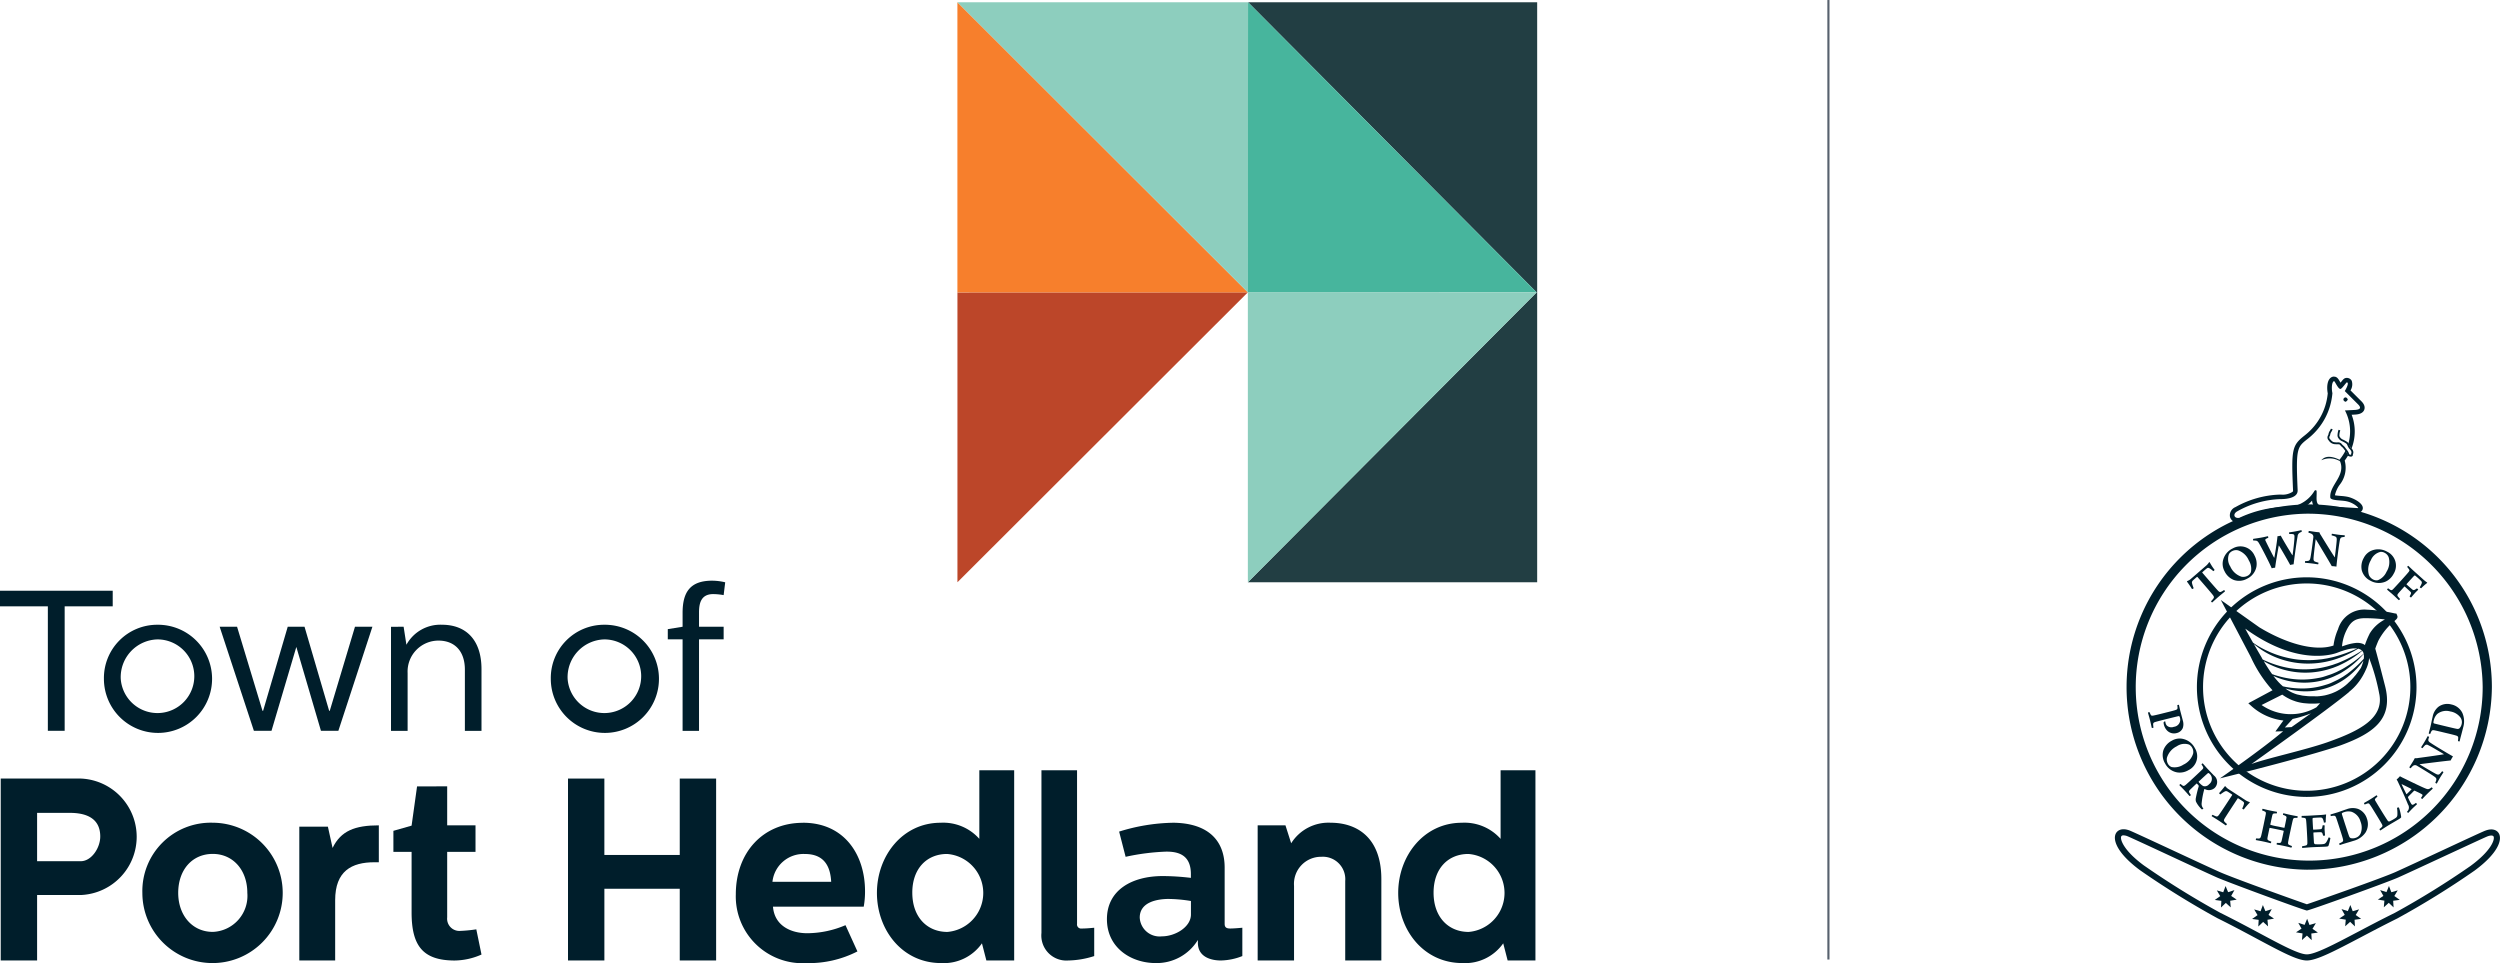 <svg xmlns="http://www.w3.org/2000/svg" width="245" height="94.382" viewBox="0 0 245 94.382">
  <g id="Group_4411" data-name="Group 4411" transform="translate(-81.822 -81.188)">
    <path id="Path_3253" data-name="Path 3253" d="M89.87,301.085a5.712,5.712,0,0,1,.076,11.411H85.591v6.418H82.026V301.085Zm-4.279,8.1H89.87c1.045,0,1.91-1.3,1.91-2.419,0-1.859-1.478-2.318-2.98-2.318H85.591Z" transform="translate(-0.133 -143.599)" fill="#001e2b"/>
    <path id="Path_3254" data-name="Path 3254" d="M128.93,313.562a6.877,6.877,0,1,1-6.9,6.877,6.7,6.7,0,0,1,6.9-6.877m-3.388,6.877c0,2.191,1.375,3.821,3.388,3.821a3.533,3.533,0,0,0,3.386-3.821c0-2.267-1.426-3.821-3.386-3.821-2.013,0-3.388,1.554-3.388,3.821" transform="translate(-26.256 -151.747)" fill="#001e2b"/>
    <path id="Path_3255" data-name="Path 3255" d="M169.16,314.426l.46,2.088c.814-1.679,2.189-2.215,4.532-2.215v3.617h-.433c-2.24,0-3.846.866-3.846,3.718v5.909h-3.514V314.426Z" transform="translate(-55.205 -152.227)" fill="#001e2b"/>
    <path id="Path_3256" data-name="Path 3256" d="M198.2,303.288v3.821h2.776v2.6H198.2v6.418a1.2,1.2,0,0,0,1.3,1.325,13.764,13.764,0,0,0,1.554-.153l.509,2.471a6.639,6.639,0,0,1-2.622.585c-3.135,0-4.229-1.453-4.229-4.711v-5.935h-1.783v-2.063l1.783-.509.536-3.846Z" transform="translate(-72.554 -145.037)" fill="#001e2b"/>
    <path id="Path_3257" data-name="Path 3257" d="M245.813,301.087v7.487H253.2v-7.487h3.565v17.827H253.2v-7.028h-7.386v7.028h-3.565V301.087Z" transform="translate(-104.763 -143.6)" fill="#001e2b"/>
    <path id="Path_3258" data-name="Path 3258" d="M296.233,313.566c4.1,0,6.088,3.182,6.088,6.7a8.557,8.557,0,0,1-.128,1.527H293.3c.152,1.886,1.783,2.6,3.361,2.6a9.665,9.665,0,0,0,3.745-.789l1.17,2.572a10.45,10.45,0,0,1-4.991,1.146,6.546,6.546,0,0,1-6.927-6.75c0-4.074,2.648-7,6.57-7m2.776,5.781c-.076-1.451-.637-2.724-2.572-2.724a3.057,3.057,0,0,0-3.184,2.724Z" transform="translate(-135.726 -151.749)" fill="#001e2b"/>
    <path id="Path_3259" data-name="Path 3259" d="M342.96,298.736v18.643h-2.725l-.433-1.68a4.567,4.567,0,0,1-4,1.935c-3.821,0-6.292-3.26-6.292-6.877s2.5-6.875,6.241-6.875a4.73,4.73,0,0,1,3.794,1.579v-6.725Zm-9.983,12c0,2.42,1.478,3.846,3.437,3.846a3.832,3.832,0,0,0-.025-7.64c-1.987,0-3.413,1.426-3.413,3.794" transform="translate(-161.749 -142.065)" fill="#001e2b"/>
    <path id="Path_3260" data-name="Path 3260" d="M379.462,298.738v15.053a.4.4,0,0,0,.458.458c.356,0,.688-.025,1.224-.076v2.776a8.734,8.734,0,0,1-2.547.433,2.454,2.454,0,0,1-2.624-2.7V298.738Z" transform="translate(-192.089 -142.066)" fill="#001e2b"/>
    <path id="Path_3261" data-name="Path 3261" d="M400.861,313.564c3.285,0,5.144,1.529,5.144,4.406v5.5c0,.357.179.46.561.46.2,0,.637-.025,1.172-.076v2.776a5.949,5.949,0,0,1-2.114.433c-.841,0-2.242-.28-2.242-1.731v-.28a4.733,4.733,0,0,1-4.126,2.265c-2.42,0-4.788-1.5-4.788-4.3,0-2.852,2.444-4.227,5.476-4.227a23.888,23.888,0,0,1,2.751.177v-.381c0-1.935-1.325-2.191-2.395-2.191a22.036,22.036,0,0,0-4,.509l-.637-2.471a18.617,18.617,0,0,1,5.2-.866m-.28,7.463c-1.146,0-2.9.28-2.9,1.834a1.947,1.947,0,0,0,2.164,1.834c1.325,0,2.854-.917,2.854-2.141v-1.323a14.328,14.328,0,0,0-2.114-.2" transform="translate(-204.167 -151.748)" fill="#001e2b"/>
    <path id="Path_3262" data-name="Path 3262" d="M439.763,313.819l.56,1.758a4.311,4.311,0,0,1,3.87-2.014c2.446,0,4.967,1.325,4.967,5.528v7.971H445.62V319.27a2.2,2.2,0,0,0-2.341-2.37,2.653,2.653,0,0,0-2.675,2.852v7.31h-3.565V313.819Z" transform="translate(-231.966 -151.747)" fill="#001e2b"/>
    <path id="Path_3263" data-name="Path 3263" d="M490.189,298.736v18.643h-2.724l-.433-1.68a4.567,4.567,0,0,1-4,1.935c-3.821,0-6.292-3.26-6.292-6.877s2.5-6.875,6.24-6.875a4.73,4.73,0,0,1,3.794,1.579v-6.725Zm-9.983,12c0,2.42,1.477,3.846,3.437,3.846a3.832,3.832,0,0,0-.025-7.64c-1.987,0-3.412,1.426-3.412,3.794" transform="translate(-257.894 -142.065)" fill="#001e2b"/>
    <path id="Path_3264" data-name="Path 3264" d="M92.868,248.029v1.531H88.159v12.2H86.511v-12.2H81.822v-1.531Z" transform="translate(0 -108.952)" fill="#001e2b"/>
    <path id="Path_3265" data-name="Path 3265" d="M116.411,257.645a5.3,5.3,0,1,1-5.239,5.3,5.221,5.221,0,0,1,5.239-5.3m-3.59,5.3a3.609,3.609,0,1,0,3.59-3.864,3.7,3.7,0,0,0-3.59,3.864" transform="translate(-19.166 -115.231)" fill="#001e2b"/>
    <path id="Path_3266" data-name="Path 3266" d="M145.568,258.208l2.492,8.239h.06l2.413-8.239h1.647l2.413,8.239h.06l2.471-8.239h1.708l-3.337,10.2h-1.706l-2.413-8.221-2.434,8.221h-1.725l-3.355-10.2Z" transform="translate(-40.514 -115.599)" fill="#001e2b"/>
    <path id="Path_3267" data-name="Path 3267" d="M193.5,257.84l.274,1.766a3.786,3.786,0,0,1,3.493-1.962c2.275,0,3.864,1.412,3.864,4.354v6.043h-1.628v-6c0-1.766-.96-2.844-2.591-2.844a3.032,3.032,0,0,0-3.021,3.178v5.67h-1.628v-10.2Z" transform="translate(-72.123 -115.231)" fill="#001e2b"/>
    <path id="Path_3268" data-name="Path 3268" d="M242.631,257.645a5.3,5.3,0,1,1-5.239,5.3,5.221,5.221,0,0,1,5.239-5.3m-3.59,5.3a3.609,3.609,0,1,0,3.59-3.864,3.7,3.7,0,0,0-3.59,3.864" transform="translate(-101.592 -115.231)" fill="#001e2b"/>
    <path id="Path_3269" data-name="Path 3269" d="M275.9,246.613a6.07,6.07,0,0,0-1.02-.1c-1.2,0-1.393.9-1.393,1.805v1.393H275.9v1.237h-2.413v8.967h-1.61v-8.967h-1.451v-1l1.451-.235v-1.354c0-2,.707-3.16,2.9-3.16a5.619,5.619,0,0,1,1.276.159Z" transform="translate(-123.161 -107.104)" fill="#001e2b"/>
    <path id="Path_3270" data-name="Path 3270" d="M434.29,81.819l28.282,28.434-28.3,28.407h28.354V81.819Z" transform="translate(-230.161 -0.412)" fill="#223e43"/>
    <path id="Path_3271" data-name="Path 3271" d="M352.243,163.77v28.4l28.461-28.41Z" transform="translate(-176.592 -53.923)" fill="#bc4629"/>
    <path id="Path_3272" data-name="Path 3272" d="M352.231,110.251H380.7L352.231,81.817Z" transform="translate(-176.584 -0.411)" fill="#f77f2c"/>
    <path id="Path_3273" data-name="Path 3273" d="M352.231,81.819,380.7,110.253l.016-28.434Z" transform="translate(-176.584 -0.412)" fill="#8dcebe"/>
    <path id="Path_3274" data-name="Path 3274" d="M434.271,110.273l28.3-.019L434.29,81.822Z" transform="translate(-230.159 -0.414)" fill="#47b59d"/>
    <path id="Path_3275" data-name="Path 3275" d="M434.271,163.767v28.407l28.3-28.407Z" transform="translate(-230.159 -53.926)" fill="#8dcebe"/>
    <rect id="Rectangle_2375" data-name="Rectangle 2375" width="0.209" height="94.032" transform="translate(260.903 81.19)" fill="#57616e"/>
    <path id="Path_3276" data-name="Path 3276" d="M743.917,193.437c.118,0,.212.165.212.212s-.152.212-.212.212-.214-.095-.214-.212a.214.214,0,0,1,.214-.212" transform="translate(-432.227 -73.302)" fill="#001e2b"/>
    <path id="Path_3277" data-name="Path 3277" d="M741.507,205.011a.642.642,0,0,1-.2-.041.237.237,0,0,1-.171-.194.518.518,0,0,0-.074-.173c-.07-.107-.122-.171-.169-.233a1.865,1.865,0,0,1-.117-.154.738.738,0,0,0-.142-.149,1.166,1.166,0,0,1-.185-.19c-.054-.074-.113-.078-.278-.078-.056,0-.118,0-.188-.006a.765.765,0,0,1-.653-.363.4.4,0,0,1-.068-.511.279.279,0,0,0,.033-.093.862.862,0,0,1,.142-.356,1.14,1.14,0,0,0,.1-.2l.171.058a1.392,1.392,0,0,1-.113.229.827.827,0,0,0-.12.266.383.383,0,0,1-.052.171.232.232,0,0,0,.043.315c.221.257.287.282.53.3.066.006.123.006.177.006a.45.45,0,0,1,.42.151,1.137,1.137,0,0,0,.161.165.872.872,0,0,1,.174.183,1.631,1.631,0,0,0,.107.142,2.607,2.607,0,0,1,.179.245.81.81,0,0,1,.1.224c.017.06.017.06.05.07.111.035.146.035.156.031a.214.214,0,0,1,.013-.126.284.284,0,0,0-.033-.27c-.06-.105-.074-.117-.093-.132a.692.692,0,0,1-.146-.184,1.151,1.151,0,0,1-.105-.214.376.376,0,0,0-.192-.223,3.1,3.1,0,0,0-.292-.161.792.792,0,0,1-.336-.233c-.017-.023-.031-.041-.043-.06a.452.452,0,0,1-.105-.346,1.771,1.771,0,0,1,.1-.5l.171.062a1.527,1.527,0,0,0-.091.439.293.293,0,0,0,.07.239c.015.018.031.041.048.066a.71.71,0,0,0,.266.173,2.677,2.677,0,0,1,.313.171.553.553,0,0,1,.262.307.982.982,0,0,0,.089.185.555.555,0,0,0,.107.138.511.511,0,0,1,.136.181.449.449,0,0,1,.048.412.311.311,0,0,0-.017.078.166.166,0,0,1-.066.144.18.18,0,0,1-.113.033" transform="translate(-429.287 -79.072)" fill="#001e2b"/>
    <path id="Path_3278" data-name="Path 3278" d="M739.316,210.668a1.95,1.95,0,0,0-1.863-.113c.406-.493,1.1-.394,1.793-.048Z" transform="translate(-428.145 -84.259)" fill="#001e2b"/>
    <path id="Path_3279" data-name="Path 3279" d="M699.181,259.473a17.9,17.9,0,1,1,18.148-17.895,18.042,18.042,0,0,1-18.148,17.895m0-34.889a17,17,0,1,0,17.246,16.994,17.141,17.141,0,0,0-17.246-16.994" transform="translate(-391.303 -93.054)" fill="#001e2b"/>
    <path id="Path_3280" data-name="Path 3280" d="M713.085,244.248a10.76,10.76,0,1,0,10.76,10.76,10.771,10.771,0,0,0-10.76-10.76m0,20.918a10.158,10.158,0,1,1,10.158-10.158,10.169,10.169,0,0,1-10.158,10.158" transform="translate(-405.206 -106.483)" fill="#001e2b"/>
    <path id="Path_3281" data-name="Path 3281" d="M690.129,281.881c.021-.006.048,0,.053.008.008.029.013.086.031.159a.55.55,0,0,0,.138.26.657.657,0,0,0,.676.111.7.7,0,0,0,.6-.878.531.531,0,0,0-.06-.152.14.14,0,0,0-.078-.019c-.14.031-.422.1-1.127.274-.356.089-.89.225-1.156.3-.136.045-.208.091-.21.227a2.323,2.323,0,0,0,.033.323.2.2,0,0,1-.165.031c-.045-.183-.115-.517-.177-.766s-.148-.526-.2-.732a.22.22,0,0,1,.159-.041,2.4,2.4,0,0,0,.11.247c.06.116.148.109.307.074.181-.035.54-.12,1.117-.266.536-.134.828-.208.973-.256.167-.051.235-.095.233-.231,0-.074-.008-.156-.023-.257a.282.282,0,0,1,.161-.031c.029.12.085.4.148.651.091.346.152.569.241.915a1.2,1.2,0,0,1-.01.7.846.846,0,0,1-.606.5.951.951,0,0,1-.944-.258,1.25,1.25,0,0,1-.3-.55,1.444,1.444,0,0,1-.037-.229.328.328,0,0,1,.12-.113" transform="translate(-396.166 -130.003)" fill="#001e2b"/>
    <path id="Path_3282" data-name="Path 3282" d="M692.715,290.937a1.7,1.7,0,0,1,.837-.95,1.488,1.488,0,0,1,1.16-.155,1.72,1.72,0,0,1,1.088.878,1.51,1.51,0,0,1-.626,2.168,1.671,1.671,0,0,1-1.063.224,1.654,1.654,0,0,1-1.224-.88,1.589,1.589,0,0,1-.171-1.286m.81,1.636a1.568,1.568,0,0,0,1.156-.235,1.759,1.759,0,0,0,.952-1.082.827.827,0,0,0-.091-.573.765.765,0,0,0-.3-.309,1.348,1.348,0,0,0-1.218.169,1.828,1.828,0,0,0-.962,1.136.9.9,0,0,0,.107.581.677.677,0,0,0,.357.313" transform="translate(-398.886 -136.213)" fill="#001e2b"/>
    <path id="Path_3283" data-name="Path 3283" d="M699.669,296.813c.083.091.322.371.447.505.262.28.456.474.641.674a.811.811,0,0,1,.076,1.226.846.846,0,0,1-.981.1c-.01,0-.029.012-.033.023a7.572,7.572,0,0,0-.258,1.356.65.65,0,0,0,.173.538.355.355,0,0,1-.149.089,2.5,2.5,0,0,1-.583-.769.749.749,0,0,1-.017-.326,10.615,10.615,0,0,1,.274-1.127.173.173,0,0,0-.029-.169l-.14-.148s-.029,0-.037.006c-.222.208-.488.464-.63.6-.109.115-.13.177-.076.28a2.54,2.54,0,0,0,.155.233c.006.029-.105.119-.13.107-.072-.078-.229-.268-.49-.548s-.431-.443-.505-.519c0-.031.089-.124.12-.113.078.062.14.116.194.148.095.066.169.045.3-.062s.622-.559.847-.769c.365-.34.643-.6.785-.744.1-.1.117-.173.064-.268-.035-.06-.087-.144-.144-.223.006-.039.1-.115.128-.105m.565.946a.116.116,0,0,0-.08.027c-.1.083-.455.408-.88.806a.034.034,0,0,0-.006.048,1.59,1.59,0,0,0,.437.393.535.535,0,0,0,.581-.177.652.652,0,0,0,.072-1,.412.412,0,0,0-.124-.095" transform="translate(-401.975 -140.809)" fill="#001e2b"/>
    <path id="Path_3284" data-name="Path 3284" d="M707.884,307.094c-.155-.1-.381-.268-.662-.451-.363-.237-.594-.371-.728-.458a.206.206,0,0,1,.091-.136,2.95,2.95,0,0,0,.313.144c.136.052.206.012.34-.175.278-.385.819-1.222,1.264-1.9,0-.008.008-.043,0-.048-.074-.055-.338-.229-.458-.3a.266.266,0,0,0-.293.01,3.094,3.094,0,0,0-.4.272c-.029.006-.136-.1-.124-.136.148-.153.419-.482.555-.662a.061.061,0,0,1,.06,0,1.18,1.18,0,0,0,.336.3l1.535,1a1.625,1.625,0,0,0,.5.247c.013.008.017.041.015.052a5.072,5.072,0,0,0-.585.674c-.029,0-.157-.072-.157-.1a1.842,1.842,0,0,0,.167-.435.2.2,0,0,0-.076-.237c-.138-.105-.418-.282-.5-.328a.042.042,0,0,0-.039.023c-.4.61-1.131,1.719-1.28,1.974-.062.113-.088.2-.018.288a1.728,1.728,0,0,0,.254.239.217.217,0,0,1-.1.128" transform="translate(-407.928 -145.011)" fill="#001e2b"/>
    <path id="Path_3285" data-name="Path 3285" d="M719.652,309.625c.119.025.342.089.7.165s.567.105.7.134c.01.029-.015.148-.039.159a1.991,1.991,0,0,0-.243,0c-.107.015-.144.064-.183.216-.051.219-.111.509-.185.853a.053.053,0,0,0,.016.045,5.828,5.828,0,0,0,.713.163c.389.082.563.121.624.128.01,0,.035-.012.037-.029.054-.25.146-.688.189-.936a.168.168,0,0,0-.07-.187,1.094,1.094,0,0,0-.264-.113.19.19,0,0,1,.035-.161c.179.039.367.093.711.167.361.076.563.105.682.13a.206.206,0,0,1-.033.161,1.189,1.189,0,0,0-.255,0c-.1.014-.144.058-.184.216-.068.278-.119.517-.249,1.127-.078.365-.173.81-.206,1.016-.019.138-.015.217.068.266a1.464,1.464,0,0,0,.3.128c.01.027-.027.151-.056.161-.134-.029-.391-.1-.715-.169-.3-.064-.6-.113-.717-.136a.2.2,0,0,1,.029-.167,1.345,1.345,0,0,0,.264.01c.095-.006.148-.058.187-.212.048-.2.136-.618.206-.944a.036.036,0,0,0-.023-.041c-.095-.025-.4-.091-.639-.14-.515-.105-.682-.14-.713-.136-.006,0-.021.021-.021.027-.064.3-.152.713-.187.9-.027.154-.025.239.089.3a1.99,1.99,0,0,0,.272.116.225.225,0,0,1-.056.161c-.1-.021-.326-.087-.74-.175-.354-.074-.608-.113-.713-.136a.277.277,0,0,1,.035-.165c.118.01.175.012.247.012.144-.006.189-.08.247-.3.027-.1.128-.552.22-.991.1-.484.2-.956.223-1.086.023-.156.008-.217-.087-.264a1.672,1.672,0,0,0-.264-.107.253.253,0,0,1,.039-.161" transform="translate(-416.087 -149.176)" fill="#001e2b"/>
    <path id="Path_3286" data-name="Path 3286" d="M731.855,311.368c.177-.01.48-.012.74-.027l1.02-.058a5.818,5.818,0,0,0,.625-.06c.01,0,.021.008.023.018a5.764,5.764,0,0,0-.041.748.291.291,0,0,1-.181.027,1.151,1.151,0,0,0-.1-.353.23.23,0,0,0-.227-.14c-.124,0-.663.027-.733.041-.031.006-.052.07-.052.095.013.315.035.713.058,1.02,0,.019.018.039.033.037.159-.008.525-.023.692-.049.107-.01.144-.064.169-.177a1.214,1.214,0,0,0,.035-.192.321.321,0,0,1,.2,0c0,.118-.015.324,0,.491s.025.361.039.495a.3.3,0,0,1-.19.014c-.043-.14-.037-.14-.062-.206a.186.186,0,0,0-.181-.132c-.113,0-.515.019-.68.029-.014,0-.029.031-.027.041.01.287.039.695.053.938a.175.175,0,0,0,.122.173,5.126,5.126,0,0,0,.674,0c.231-.018.295-.047.4-.181a2.079,2.079,0,0,0,.237-.48.326.326,0,0,1,.178.058,4.625,4.625,0,0,1-.184.742c-.023.052-.052.085-.28.1-.429.025-.878.029-1.418.06-.29.016-.62.051-.876.066a.345.345,0,0,1-.01-.169,2.565,2.565,0,0,0,.375-.076c.1-.033.142-.1.138-.27,0-.225-.02-.647-.053-1.222-.023-.408-.051-.826-.072-.979s-.052-.2-.154-.222a1.454,1.454,0,0,0-.274-.029.224.224,0,0,1,0-.165" transform="translate(-424.479 -150.219)" fill="#001e2b"/>
    <path id="Path_3287" data-name="Path 3287" d="M740.048,310.051c.1-.033.544-.161.684-.206.344-.115.509-.185.913-.315a1.636,1.636,0,0,1,1.132-.016,1.491,1.491,0,0,1,.843.95,1.552,1.552,0,0,1-.144,1.362,2.067,2.067,0,0,1-1.173.808c-.291.093-.695.208-1.144.346l-.2.066c-.029-.023-.068-.144-.051-.161a1.9,1.9,0,0,0,.282-.138c.09-.056.117-.134.082-.278-.047-.2-.179-.608-.348-1.127-.142-.443-.256-.793-.332-1-.058-.132-.1-.167-.22-.171a1.808,1.808,0,0,0-.285.037.271.271,0,0,1-.035-.159m1.97,2.314a.84.84,0,0,0,.491-.025.783.783,0,0,0,.5-.461,1.558,1.558,0,0,0-.021-1.129,1.408,1.408,0,0,0-.876-.962,1.249,1.249,0,0,0-.752.043.567.567,0,0,0-.182.086.115.115,0,0,0-.021.087c.05.165.241.764.384,1.2s.286.888.344,1.016a.3.3,0,0,0,.132.144" transform="translate(-429.838 -149.042)" fill="#001e2b"/>
    <path id="Path_3288" data-name="Path 3288" d="M749.516,306.567c.161-.1.295-.165.629-.371.3-.188.461-.3.6-.39a.217.217,0,0,1,.086.138,2.3,2.3,0,0,0-.189.171c-.081.093-.064.148,0,.254s.247.418.513.849c.287.472.589.942.684,1.078a.164.164,0,0,0,.163.078,4.179,4.179,0,0,0,.625-.35.361.361,0,0,0,.161-.3,3.629,3.629,0,0,0-.037-.68.26.26,0,0,1,.188-.037,4.2,4.2,0,0,1,.219.925c.008.043-.027.095-.2.2-.326.2-.9.526-1.2.713s-.505.33-.639.414a.237.237,0,0,1-.088-.144,1.665,1.665,0,0,0,.239-.2c.072-.08.068-.142.012-.253s-.33-.571-.626-1.053-.447-.732-.552-.87c-.076-.115-.132-.165-.255-.124a2,2,0,0,0-.256.1c-.033-.017-.085-.122-.072-.146" transform="translate(-436.022 -146.682)" fill="#001e2b"/>
    <path id="Path_3289" data-name="Path 3289" d="M759.848,303.2c-.26-.653-.786-1.8-.95-2.143a1.7,1.7,0,0,0-.167-.307c.045-.039.107-.093.169-.155a2.14,2.14,0,0,0,.157-.169c.072.043.181.1.264.142.41.2,1.657.81,2.1,1,.392.171.439.175.744-.056a.325.325,0,0,1,.107.132c-.1.093-.272.247-.511.484-.262.26-.408.416-.519.536-.027-.01-.116-.087-.12-.12a1.178,1.178,0,0,0,.142-.227.093.093,0,0,0-.043-.116c-.163-.1-.525-.27-.717-.355a.085.085,0,0,0-.058.006c-.062.054-.181.179-.3.3-.171.169-.243.241-.287.291a.085.085,0,0,0-.008.072,4.2,4.2,0,0,0,.334.649c.053.053.107.095.227.018a1.437,1.437,0,0,0,.21-.144.306.306,0,0,1,.107.132c-.095.093-.262.237-.472.445-.154.154-.282.3-.391.41a.314.314,0,0,1-.118-.12.543.543,0,0,0,.1-.709m-.629-1.978c.126.264.346.713.462.946.01.019.021.021.031.019.043-.037.128-.12.241-.231s.206-.2.239-.245c0,0,0-.025-.01-.031-.2-.107-.7-.358-.948-.472,0,0-.014.008-.014.015" transform="translate(-442.041 -143.168)" fill="#001e2b"/>
    <path id="Path_3290" data-name="Path 3290" d="M762.313,292.168c.078-.142.225-.348.377-.608.07-.117.134-.235.159-.29a1.031,1.031,0,0,0,.34-.019c.7-.091,2.038-.278,2.508-.363,0,0,0-.01,0-.016-.562-.332-1.208-.725-1.519-.872a.259.259,0,0,0-.357.043,1.98,1.98,0,0,0-.212.247c-.027,0-.138-.068-.138-.089.064-.109.2-.3.361-.581.128-.214.237-.428.282-.507a.292.292,0,0,1,.142.083,1.832,1.832,0,0,0-.068.2c-.033.146,0,.22.153.334.359.247.994.628,1.643,1.016.2.118.455.264.61.35a3.727,3.727,0,0,0-.229.4c-.5.043-2.493.295-3.019.363-.019,0-.019.018-.015.023.47.289,1.391.829,1.6.934.19.1.293.078.392-.029a2.406,2.406,0,0,0,.2-.233.238.238,0,0,1,.138.093c-.082.14-.212.332-.34.546-.142.243-.243.443-.315.567a.271.271,0,0,1-.146-.087,1.337,1.337,0,0,0,.1-.274c.027-.116-.017-.2-.159-.3-.218-.165-1.01-.651-1.745-1.092a.332.332,0,0,0-.346-.008,1.017,1.017,0,0,0-.254.26.333.333,0,0,1-.142-.091" transform="translate(-444.38 -135.781)" fill="#001e2b"/>
    <path id="Path_3291" data-name="Path 3291" d="M767.8,282.9c.025-.105.146-.548.179-.693.081-.353.107-.532.206-.944a1.634,1.634,0,0,1,.573-.975,1.483,1.483,0,0,1,1.251-.227,1.55,1.55,0,0,1,1.088.832,2.08,2.08,0,0,1,.08,1.422c-.072.3-.183.7-.3,1.156l-.049.21c-.035.012-.159-.019-.163-.039a2.2,2.2,0,0,0,.027-.315c0-.105-.054-.169-.2-.214-.189-.06-.612-.163-1.144-.288-.451-.109-.808-.194-1.024-.235-.142-.019-.194,0-.26.1a1.872,1.872,0,0,0-.115.26.242.242,0,0,1-.155-.051m3-.48a.838.838,0,0,0,.234-.433.779.779,0,0,0-.136-.668,1.543,1.543,0,0,0-.975-.569,1.414,1.414,0,0,0-1.278.245,1.287,1.287,0,0,0-.352.668.61.61,0,0,0-.023.2.117.117,0,0,0,.064.062c.169.045.779.192,1.226.3s.909.217,1.045.235a.311.311,0,0,0,.194-.039" transform="translate(-447.964 -129.838)" fill="#001e2b"/>
    <path id="Path_3292" data-name="Path 3292" d="M703.242,242.835c-.138.12-.361.293-.616.513-.328.285-.519.47-.639.573-.035,0-.109-.1-.107-.124a2.671,2.671,0,0,0,.227-.262c.087-.118.068-.194-.074-.375-.3-.373-.952-1.121-1.484-1.735-.006-.008-.037-.021-.045-.015-.072.056-.311.264-.412.357a.272.272,0,0,0-.072.286,2.93,2.93,0,0,0,.153.462c0,.029-.136.1-.167.082-.105-.185-.348-.536-.484-.715a.06.06,0,0,1,.018-.056,1.232,1.232,0,0,0,.388-.241l1.385-1.2a1.67,1.67,0,0,0,.375-.41c.01-.01.043,0,.053,0a5.112,5.112,0,0,0,.484.748c0,.029-.109.13-.136.124a1.832,1.832,0,0,0-.369-.28.206.206,0,0,0-.252.008c-.138.105-.386.326-.451.39a.046.046,0,0,0,.013.045c.476.552,1.341,1.558,1.547,1.772.091.091.167.138.272.095a1.648,1.648,0,0,0,.3-.177.2.2,0,0,1,.095.134" transform="translate(-403.373 -103.689)" fill="#001e2b"/>
    <path id="Path_3293" data-name="Path 3293" d="M710.69,238.808a1.7,1.7,0,0,1-.922-.87,1.5,1.5,0,0,1-.115-1.164,1.725,1.725,0,0,1,.915-1.057,1.512,1.512,0,0,1,2.145.7,1.7,1.7,0,0,1,.188,1.071,1.659,1.659,0,0,1-.921,1.194,1.589,1.589,0,0,1-1.29.126m1.661-.752a1.563,1.563,0,0,0-.2-1.164,1.756,1.756,0,0,0-1.047-.987.81.81,0,0,0-.577.07.742.742,0,0,0-.318.29,1.343,1.343,0,0,0,.128,1.222,1.817,1.817,0,0,0,1.1,1,.9.9,0,0,0,.585-.088.673.673,0,0,0,.324-.344" transform="translate(-409.945 -100.78)" fill="#001e2b"/>
    <path id="Path_3294" data-name="Path 3294" d="M718.2,231.785c.206-.037.379-.054.742-.118.386-.07.523-.111.7-.144a.2.2,0,0,1,.031.161,1.066,1.066,0,0,0-.235.109.119.119,0,0,0-.033.163c.227.482.627,1.261.841,1.669.013.008.021,0,.029-.01.1-.544.266-1.61.307-2.09a1.906,1.906,0,0,0,.321-.058c.2.393.936,1.61,1.136,1.917.006,0,.02,0,.023-.015.07-.48.181-1.439.184-1.772.008-.156-.021-.26-.169-.28a1.625,1.625,0,0,0-.33-.008c-.029-.015-.041-.146-.023-.161.116-.02.355-.047.62-.1.332-.06.478-.1.585-.121a.361.361,0,0,1,.029.161,1.752,1.752,0,0,0-.206.095.444.444,0,0,0-.2.353c-.124.67-.307,2.067-.392,2.743a1.706,1.706,0,0,0-.332.064c-.2-.379-.882-1.558-1.1-1.9-.006,0-.021,0-.025.01-.107.59-.29,1.641-.353,2.156a1.342,1.342,0,0,0-.332.06c-.268-.622-.965-1.974-1.235-2.434-.084-.15-.163-.251-.293-.274a1.242,1.242,0,0,0-.276-.012c-.018-.017-.037-.148-.014-.163" transform="translate(-415.566 -97.786)" fill="#001e2b"/>
    <path id="Path_3295" data-name="Path 3295" d="M733.216,231.151c.163.015.408.064.707.1.138.017.27.027.332.029a1,1,0,0,0,.155.3c.365.6,1.078,1.754,1.344,2.149.006,0,.01,0,.016,0,.076-.649.175-1.4.186-1.739,0-.171-.033-.252-.184-.311a2.225,2.225,0,0,0-.313-.093.291.291,0,0,1,.025-.161c.126.015.356.058.676.1.249.031.488.043.579.053a.273.273,0,0,1-.019.161,1.542,1.542,0,0,0-.212.023c-.149.027-.2.088-.244.274-.082.426-.175,1.162-.267,1.91-.027.229-.058.523-.072.7a3.653,3.653,0,0,0-.458-.047c-.241-.441-1.276-2.162-1.552-2.615-.008-.016-.025-.008-.025,0-.074.546-.2,1.608-.208,1.842-.014.214.048.3.186.344a2.057,2.057,0,0,0,.292.087.255.255,0,0,1-.029.167c-.163-.019-.39-.062-.639-.091-.278-.033-.5-.045-.645-.062a.273.273,0,0,1,.02-.167,1.413,1.413,0,0,0,.291-.023c.115-.023.175-.1.212-.268.062-.264.186-1.185.293-2.036a.333.333,0,0,0-.132-.319,1.009,1.009,0,0,0-.34-.128.32.32,0,0,1,.025-.167" transform="translate(-425.133 -97.93)" fill="#001e2b"/>
    <path id="Path_3296" data-name="Path 3296" d="M748.824,238.424a1.7,1.7,0,0,1,.187-1.251,1.5,1.5,0,0,1,.89-.76,1.738,1.738,0,0,1,1.391.148,1.514,1.514,0,0,1,.649,2.162,1.7,1.7,0,0,1-.773.765,1.663,1.663,0,0,1-1.5-.076,1.588,1.588,0,0,1-.841-.987m1.566.935a1.572,1.572,0,0,0,.845-.824,1.758,1.758,0,0,0,.212-1.426.822.822,0,0,0-.388-.431.72.72,0,0,0-.418-.095,1.348,1.348,0,0,0-.931.8,1.827,1.827,0,0,0-.194,1.476.892.892,0,0,0,.406.428.681.681,0,0,0,.468.07" transform="translate(-435.539 -101.311)" fill="#001e2b"/>
    <path id="Path_3297" data-name="Path 3297" d="M758.1,241c.113.1.309.3.536.5l.862.775a3.463,3.463,0,0,0,.447.361.04.04,0,0,1,0,.047,4.85,4.85,0,0,0-.583.517.247.247,0,0,1-.136-.107,1.652,1.652,0,0,0,.189-.371.215.215,0,0,0-.064-.243,6.558,6.558,0,0,0-.583-.525.1.1,0,0,0-.1.027c-.183.2-.482.519-.734.808a.038.038,0,0,0,0,.041c.13.115.429.385.555.482a.191.191,0,0,0,.253.031,1.558,1.558,0,0,0,.2-.13.361.361,0,0,1,.134.134c-.091.084-.229.214-.365.367s-.239.272-.338.39c-.035,0-.121-.076-.146-.111a1.347,1.347,0,0,0,.116-.221.172.172,0,0,0-.031-.224c-.1-.1-.464-.431-.563-.519-.006-.008-.029,0-.035.008-.214.239-.437.478-.583.655-.109.121-.123.2-.058.3.06.078.132.159.224.262-.018.031-.093.109-.128.111-.179-.159-.338-.326-.573-.536-.214-.192-.379-.322-.573-.495a.205.205,0,0,1,.105-.126c.076.055.146.105.21.142.124.07.182.033.293-.081.1-.1.494-.53.773-.837.39-.433.6-.668.715-.812s.111-.181.052-.276a2.188,2.188,0,0,0-.179-.231c0-.031.093-.116.114-.118" transform="translate(-440.266 -104.362)" fill="#001e2b"/>
    <path id="Path_3298" data-name="Path 3298" d="M716.8,315.822c-.169-.313-.6-.554-1.317-.289-.28.1-2.125.963-4.262,1.956-1.758.82-3.578,1.665-4.542,2.1-1.366.614-7.846,2.879-8.7,3.165-.843-.289-7.191-2.553-8.59-3.182-.966-.435-2.784-1.28-4.544-2.1-2.137-.993-3.982-1.85-4.26-1.956-.713-.266-1.148-.025-1.319.288-.334.618.088,1.937,2.38,3.625a83.638,83.638,0,0,0,7.568,4.691c1.418.7,2.706,1.393,3.839,2,2.411,1.29,4,2.144,4.928,2.144.956,0,2.776-.956,5.292-2.28,1.068-.562,2.279-1.2,3.58-1.845a83.5,83.5,0,0,0,7.57-4.69c2.29-1.688,2.714-3.009,2.378-3.625m-2.735,3.141a82.524,82.524,0,0,1-7.479,4.637c-1.309.647-2.522,1.286-3.594,1.851-2.347,1.235-4.2,2.211-5.012,2.211-.773,0-2.481-.915-4.643-2.073-1.14-.61-2.43-1.3-3.856-2.007A82.567,82.567,0,0,1,682,318.944c-2.005-1.477-2.356-2.58-2.207-2.854a.239.239,0,0,1,.219-.089,1.137,1.137,0,0,1,.363.076c.258.1,2.269,1.033,4.217,1.939,1.76.819,3.582,1.668,4.55,2.1,1.014.456,8.612,3.25,8.837,3.25.245,0,7.938-2.78,8.946-3.234.969-.435,2.79-1.282,4.551-2.1,1.948-.9,3.961-1.84,4.216-1.937.287-.107.519-.1.581.012.149.274-.2,1.375-2.207,2.855" transform="translate(-390.084 -152.948)" fill="#001e2b"/>
    <path id="Path_3299" data-name="Path 3299" d="M755.378,331.861l-.625.183-.233-.61-.245.6-.62-.2.318.569-.542.361.641.107-.056.649.484-.437.472.449-.039-.651.645-.089-.532-.375Z" transform="translate(-438.579 -163.418)" fill="#001e2b"/>
    <path id="Path_3300" data-name="Path 3300" d="M731.926,341.67l.332-.561-.625.183-.231-.61-.247.6-.62-.2.317.569-.542.361.641.107-.056.649.484-.435.472.447-.039-.651.645-.089Z" transform="translate(-423.481 -169.457)" fill="#001e2b"/>
    <path id="Path_3301" data-name="Path 3301" d="M744.463,337.227l-.625.183-.231-.61-.249.6-.618-.2.317.569-.544.361.643.107-.056.649.484-.437.472.449-.039-.651.645-.089-.532-.375Z" transform="translate(-431.45 -166.922)" fill="#001e2b"/>
    <path id="Path_3302" data-name="Path 3302" d="M708.98,332.406l.318-.569-.62.2-.247-.6-.231.61-.625-.183.332.561-.534.375.645.089-.037.651.472-.449.484.437-.056-.649.641-.107Z" transform="translate(-408.502 -163.417)" fill="#001e2b"/>
    <path id="Path_3303" data-name="Path 3303" d="M719.521,337.773l.317-.569-.62.2-.247-.6-.231.61-.624-.183.332.561-.534.375.645.089-.039.651.474-.449.484.437-.058-.649.643-.107Z" transform="translate(-415.386 -166.922)" fill="#001e2b"/>
    <path id="Path_3304" data-name="Path 3304" d="M726.2,252.172l-.076-.189-.194-.031-.109-.023a15,15,0,0,0-2.6-.336,2.688,2.688,0,0,0-2.822,1.917,5.8,5.8,0,0,0-.445,1.6c-.068.021-.132.039-.194.056-1.733.474-4.384-.219-7.071-1.842l-3.775-2.679.637,1.208s1.7,3.236,2.25,4.287l.076.151a12.832,12.832,0,0,0,2.1,3.2l-2.37,1.274.34.309a5.652,5.652,0,0,0,3.1,1.381c-.122.167-.26.356-.394.538l-.393.538.758-.023c-2.071,1.77-6.191,4.618-6.191,4.618,9.214-2.286,11.848-3.246,11.848-3.246,3.283-1.206,5.154-2.613,4.334-5.806-.6-2.345-.834-3.215-.96-3.662.07-.214.227-.608.307-.787a6.2,6.2,0,0,1,1.6-1.945c.187-.165.323-.282.251-.5M711.885,254.5c-.324-.567-.575-1.02-.569-1.043,5.443,3.957,9.08,2.329,9.08,2.329.116-.043.225-.085.33-.122l.134-.043.165-.053.163-.045c.035-.01.072-.02.107-.029.06-.016.118-.029.173-.041l.07-.014c.062-.013.119-.021.177-.029l.041-.008c.06-.006.118-.012.173-.017a.07.07,0,0,0,.02,0c.058,0,.113,0,.167,0h.006c.053,0,.105.006.154.012a14.37,14.37,0,0,1-2.265.816c-.116.031-.233.06-.353.083l-.353.076c-.239.035-.474.086-.715.1a8.609,8.609,0,0,1-1.436.058,8.367,8.367,0,0,1-1.43-.163,9.681,9.681,0,0,1-1.391-.379,10.1,10.1,0,0,1-1.325-.585,8.068,8.068,0,0,1-.938-.575c-.064-.111-.128-.221-.187-.326m1.047,1.807c-.021-.035-.043-.072-.064-.109s-.031-.053-.048-.08c-.095-.163-.2-.342-.309-.532,0,0,0,0,0,0l-.369-.635a7.838,7.838,0,0,0,2.1,1.284,8.359,8.359,0,0,0,2.9.635,8.709,8.709,0,0,0,2.941-.4,10.107,10.107,0,0,0,2.286-1.055.75.75,0,0,1,.373.183,13.466,13.466,0,0,1-2.238,1.173l-.163.066-.167.056-.332.118c-.225.062-.447.138-.676.184a8.063,8.063,0,0,1-1.383.218,8.789,8.789,0,0,1-2.78-.227,9.705,9.705,0,0,1-1.344-.429c-.214-.084-.427-.177-.635-.28-.029-.05-.062-.1-.095-.161m1.014,1.591-.015-.021c-.132-.183-.262-.373-.387-.569l-.017-.027c-.132-.2-.262-.412-.389-.627a.154.154,0,0,0-.019-.031,7.829,7.829,0,0,0,1.818.8,7.914,7.914,0,0,0,2.875.309,8.018,8.018,0,0,0,1.432-.245c.235-.056.461-.14.693-.212.224-.091.454-.167.67-.278a9.517,9.517,0,0,0,2.166-1.383.6.6,0,0,1,.082.122s.006.01.01.014a.824.824,0,0,1,.052.14,11.94,11.94,0,0,1-2.069,1.5c-.095.058-.2.107-.295.154s-.2.1-.3.151c-.2.084-.406.181-.616.249s-.421.142-.631.208-.429.109-.647.144a8.045,8.045,0,0,1-2.648.045,9.189,9.189,0,0,1-1.306-.291c-.157-.043-.307-.1-.46-.152m7.44-.083c-.082.066-.171.123-.26.181s-.173.121-.262.177c-.184.1-.361.218-.552.309s-.379.183-.569.27-.393.152-.6.21a7.426,7.426,0,0,1-2.492.338,8.482,8.482,0,0,1-1.268-.128c-.128-.02-.253-.051-.379-.078a.167.167,0,0,1-.02-.017c-.074-.066-.146-.134-.219-.2l-.074-.076c-.049-.049-.1-.1-.144-.15-.033-.035-.064-.072-.095-.107s-.078-.089-.117-.136-.066-.078-.1-.118-.076-.1-.115-.144c-.017-.025-.035-.047-.052-.072a7.385,7.385,0,0,0,1.593.517,7.649,7.649,0,0,0,1.373.144,7.349,7.349,0,0,0,1.376-.119,7.061,7.061,0,0,0,1.329-.383c.217-.08.421-.186.631-.282s.408-.214.6-.342a8.59,8.59,0,0,0,1.948-1.692,1.228,1.228,0,0,1,.027.235v0a1.64,1.64,0,0,1-.019.245,10.944,10.944,0,0,1-1.546,1.42m1.521-1.28c-.01.047-.023.093-.035.136a.062.062,0,0,1,0,.018,3.45,3.45,0,0,1-.121.355l0,.008c-.025.064-.05.118-.066.155a.006.006,0,0,0,0,0c-.008.016-.015.029-.019.039s0,0,0,.006l0,.013c-.064.093-.126.184-.189.27-.018.029-.039.054-.058.081l-.13.175c-.025.033-.052.064-.076.1s-.076.095-.113.14-.053.064-.083.095-.072.086-.107.128l-.084.091c-.035.037-.07.078-.107.115s-.055.056-.084.085-.07.072-.105.105-.058.053-.087.08-.07.066-.1.1l-.087.074-.1.087c-.031.025-.06.047-.091.07s-.066.053-.1.078-.06.043-.091.064-.066.049-.1.07-.06.041-.09.06-.066.043-.1.064-.062.035-.091.053-.068.039-.1.058l-.089.047-.1.052-.093.043-.1.043c-.031.015-.062.027-.093.039l-.095.039c-.031.013-.062.023-.093.033s-.064.023-.1.033l-.093.031c-.031.01-.062.019-.093.027s-.062.019-.095.027-.06.016-.089.023l-.095.023-.089.019c-.033.006-.064.012-.1.016s-.056.01-.084.015-.066.01-.1.014-.056.008-.084.01l-.1.013-.081.006c-.033,0-.066.006-.1.008l-.078,0-.1,0c-.025,0-.048,0-.072,0H718l-.107,0-.064,0c-.037,0-.072,0-.109,0l-.058,0-.111-.008-.052,0c-.039,0-.08-.008-.117-.01l-.043-.006-.124-.012a.177.177,0,0,0-.035,0c-.043-.006-.087-.013-.13-.017l-.021,0c-.048-.006-.1-.012-.144-.021h0l-.5-.107c-.043-.012-.087-.029-.132-.043-.068-.023-.136-.047-.2-.076-.048-.018-.1-.039-.142-.06-.1-.045-.192-.095-.287-.15l-.1-.062c-.081-.051-.159-.1-.235-.161-.017-.013-.033-.023-.05-.033a7.325,7.325,0,0,0,1.4.258,7.188,7.188,0,0,0,1.313-.015,7.089,7.089,0,0,0,1.286-.27,6.263,6.263,0,0,0,1.21-.517,6.7,6.7,0,0,0,1.084-.736,7.934,7.934,0,0,0,1.373-1.469m-10,4.369,2.028-1.018c.126.089.256.175.39.254a.08.08,0,0,1,.018.01c.124.072.252.136.385.2l.053.025c.122.054.249.1.379.144.029.01.056.023.087.031a4.047,4.047,0,0,0,.488.122c.052.01.109.021.167.029l.045.006c.048.008.1.015.149.021l.041,0a6.376,6.376,0,0,0,.69.041h0a6.364,6.364,0,0,0,.818-.041l-.361.4a5.017,5.017,0,0,1-5.381-.227m4.839.826-1.9,1.342-.653.035.766-.834a11.434,11.434,0,0,0,1.785-.542m6.708-1.892c.457,2.378-1.954,3.606-5.024,4.695-2.222.787-6.158,1.633-7.506,2.158-.031.012,7.6-5.4,9.557-7.052a.15.15,0,0,0,.027-.037c.076-.06.152-.124.227-.192.021-.016.039-.037.06-.053.054-.052.107-.1.161-.155.025-.025.049-.051.074-.078.047-.05.095-.1.14-.151.027-.031.052-.062.078-.093.043-.052.084-.1.128-.157.025-.035.052-.07.078-.1.039-.054.078-.109.118-.167.025-.037.051-.074.076-.111.039-.06.076-.122.114-.186.025-.037.048-.076.07-.115.039-.07.078-.142.116-.214.018-.037.037-.07.056-.107.056-.111.107-.225.159-.344a.084.084,0,0,0,.008-.018s0-.006.006-.01l.018-.043a.255.255,0,0,1,.013-.025l.027-.068a.12.12,0,0,0,.01-.029,2.57,2.57,0,0,0,.093-.272c0-.012.008-.027.012-.041.013-.041.023-.083.033-.126,0-.018.008-.037.012-.056.01-.045.019-.091.027-.14,0-.016.006-.033.008-.049.01-.066.018-.134.023-.2a19.786,19.786,0,0,1,1,3.547m-.963-5.9a7.879,7.879,0,0,0-.451,1.086.749.749,0,0,0-.2-.122l-.013-.006a1.511,1.511,0,0,0-.777-.07l-.019,0c-.093.012-.187.029-.282.049l-.014,0c-.2.043-.41.1-.616.169l-.025.008-.295.1a4.356,4.356,0,0,1,.334-1.358c.433-.967.827-1.371,1.807-1.406a15.019,15.019,0,0,1,2.069.124,3.631,3.631,0,0,0-1.521,1.42" transform="translate(-409.45 -110.657)" fill="#001e2b"/>
    <path id="Path_3305" data-name="Path 3305" d="M724.786,190.8c.148-.418-.221-.769-.342-.884l-1.008-1.008a1.112,1.112,0,0,0,.12-.94.545.545,0,0,0-.476-.286c-.241,0-.345.126-.53.356-.023.029-.056.068-.093.111-.029-.045-.054-.091-.072-.124-.14-.239-.27-.466-.563-.466h-.031l-.033,0-.027,0-.025.006c-.569.148-.616,1.03-.5,1.632a5.893,5.893,0,0,1-2.145,4.031l-.124.1c-1.237.979-1.311,1.331-1.131,5.387a.16.16,0,0,1-.045.13,1.769,1.769,0,0,1-1.132.274h-.132a9.491,9.491,0,0,0-4.336,1.226.871.871,0,0,0-.536.956.762.762,0,0,0,.787.56,1.18,1.18,0,0,0,.221-.023l.058-.01.051-.025a10.933,10.933,0,0,1,4.707-1.041l.151,0h.025a3.061,3.061,0,0,0,2.046-1.055,1.087,1.087,0,0,0,.282.682,1.126,1.126,0,0,0,.847.307l.1,0,3.25.2h.019a.464.464,0,0,0,.472-.414c.058-.53-.936-1.028-1.484-1.146a5.3,5.3,0,0,0-.688-.085c-.163-.015-.406-.033-.56-.064a2.779,2.779,0,0,1,.458-1.018,2.673,2.673,0,0,0,.5-2.385,5.1,5.1,0,0,0,.359-.544l-.072-.043-.192-.416a5.2,5.2,0,0,1-.612.935c.752,1.521-1.026,2.451-.892,3.714.1.292,1.07.231,1.6.346.725.154,1.224.668,1.117.668h0l-3.275-.2-.1,0c-.876,0-.659-.728-.682-1.387,0-.109-.027-.169-.086-.169a.232.232,0,0,0-.115.045,3.241,3.241,0,0,1-2.31,1.577h-.157a11.424,11.424,0,0,0-4.9,1.082.659.659,0,0,1-.136.015c-.423,0-.507-.429-.046-.664a9.193,9.193,0,0,1,4.13-1.179c.043,0,.087,0,.132,0,.662-.01,1.659-.157,1.626-.876-.19-4.27-.045-4.211,1.086-5.111a6.329,6.329,0,0,0,2.321-4.4c-.114-.528-.043-1.123.161-1.177l0,0c.087,0,.386.767.627.767.13,0,.577-.645.618-.645.32.008-.19.851-.192.853l1.259,1.259c.33.313.365.542-.245.587l-1,.051a4.381,4.381,0,0,1,.322,3.3l.323.433a4.568,4.568,0,0,0,.012-3.31l.369-.019c.186-.014.721-.056.872-.482" transform="translate(-411.265 -69.461)" fill="#001e2b"/>
    <rect id="Rectangle_2376" data-name="Rectangle 2376" width="245" height="94.381" transform="translate(81.823 81.188)" fill="none"/>
  </g>
</svg>
